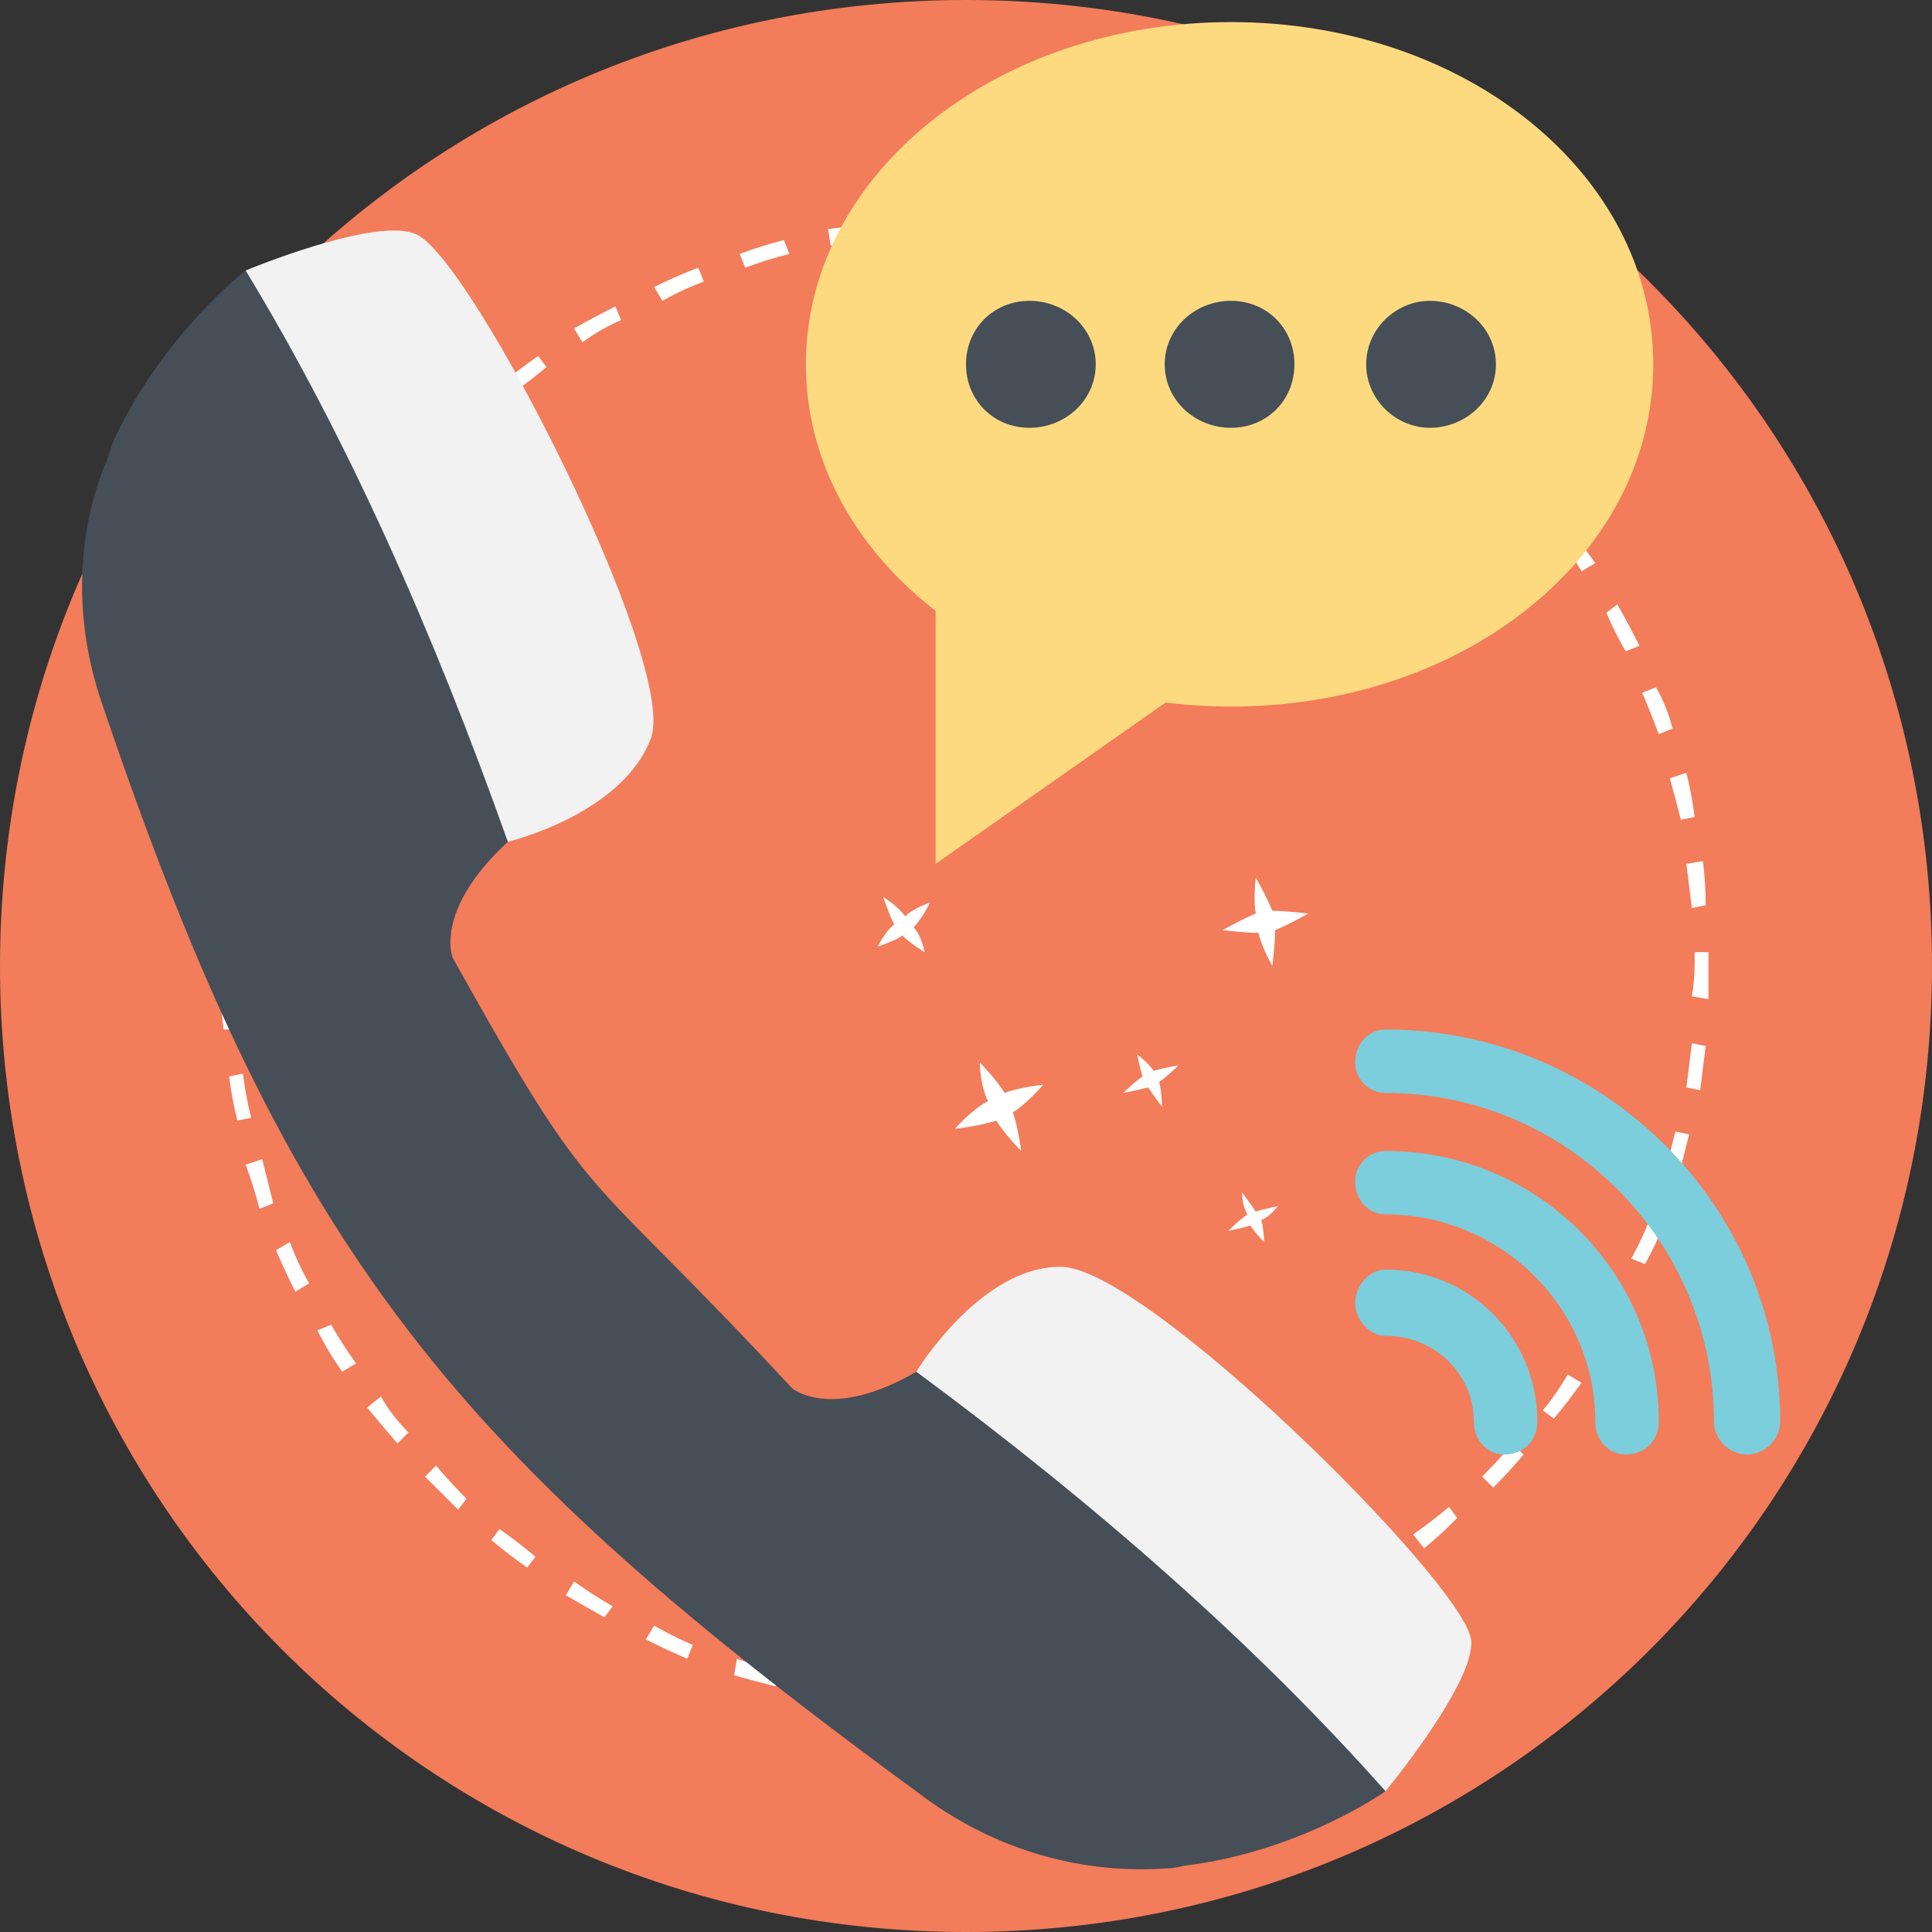 <svg version="1.2" xmlns="http://www.w3.org/2000/svg" viewBox="0 0 70 70" width="70" height="70"><rect x="0" y="0" width="70" height="70" fill="#333333" stroke="none"/><style>.a{fill:#f37c5a}.b{fill:#fff}.c{fill:#fdda7f}.d{fill:#464e58}.e{fill:#7ccedc}.f{fill:#f2f2f2}</style><path fill-rule="evenodd" class="a" d="m35 70c-19.4 0-35-15.6-35-35 0-19.4 15.6-35 35-35 19.4 0 35 15.6 35 35 0 19.4-15.6 35-35 35z"/><path class="b" d="m34.7 62q-0.8 0-1.6-0.1v-0.5q0.8 0 1.6 0zm1.7 0v-0.5q0.8-0.1 1.6-0.2v0.6q-0.8 0.1-1.6 0.1zm-5-0.2q-0.8-0.1-1.6-0.3l0.1-0.5q0.8 0.2 1.6 0.3zm8.2-0.2v-0.5q0.8-0.2 1.5-0.4l0.2 0.6q-0.8 0.1-1.7 0.3zm-11.5-0.5q-0.8-0.2-1.5-0.4l0.1-0.6q0.8 0.3 1.6 0.5zm14.7-0.3l-0.2-0.5q0.8-0.3 1.6-0.6l0.2 0.6q-0.8 0.2-1.6 0.5zm-17.9-0.7q-0.7-0.3-1.5-0.7l0.3-0.5q0.7 0.4 1.4 0.7zm21-0.5l-0.2-0.5q0.7-0.3 1.5-0.7l0.2 0.5q-0.7 0.4-1.5 0.7zm-24-1q-0.7-0.4-1.4-0.8l0.3-0.5q0.7 0.5 1.4 0.9zm26.9-0.6l-0.3-0.5q0.7-0.4 1.4-0.8l0.3 0.4q-0.7 0.5-1.4 0.9zm-29.7-1.2q-0.7-0.5-1.3-1l0.3-0.4q0.7 0.5 1.3 1zm32.5-0.7l-0.4-0.5q0.7-0.5 1.3-1l0.3 0.4q-0.6 0.6-1.2 1.1zm-35-1.4q-0.6-0.6-1.2-1.2l0.4-0.4q0.5 0.6 1.1 1.2zm37.5-0.8l-0.4-0.4q0.6-0.6 1.1-1.2l0.4 0.4q-0.5 0.6-1.1 1.2zm-39.7-1.6q-0.6-0.7-1.1-1.3l0.5-0.4q0.4 0.7 1 1.3zm41.9-0.9l-0.4-0.3q0.5-0.6 0.9-1.3l0.5 0.3q-0.5 0.7-1 1.3zm-43.9-1.7q-0.5-0.7-0.9-1.5l0.5-0.2q0.4 0.7 0.9 1.4zm45.7-1l-0.4-0.3q0.4-0.7 0.8-1.4l0.4 0.3q-0.3 0.7-0.8 1.4zm-47.4-1.9q-0.4-0.8-0.7-1.5l0.5-0.3q0.3 0.8 0.7 1.5zm48.9-1l-0.5-0.2q0.4-0.7 0.7-1.5l0.5 0.2q-0.3 0.8-0.7 1.5zm-50.2-2q-0.2-0.8-0.5-1.6l0.6-0.2q0.2 0.8 0.4 1.6zm51.4-1.1l-0.5-0.1q0.2-0.8 0.4-1.6l0.5 0.1q-0.2 0.8-0.4 1.6zm-52.2-2.1q-0.2-0.8-0.3-1.6l0.5-0.1q0.1 0.8 0.3 1.6zm53-1.1l-0.5-0.1q0.1-0.8 0.2-1.6l0.5 0.1q-0.1 0.8-0.2 1.6zm-53.5-2.2q-0.1-0.8-0.1-1.6l0.6-0.1q0 0.9 0.1 1.7zm53.8-1.1l-0.6-0.1q0.1-0.6 0.1-1.2 0-0.2 0-0.4h0.5q0 0.2 0 0.4 0 0.6 0 1.3zm-53.4-2.2h-0.5q0-0.9 0.1-1.7l0.5 0.1q-0.1 0.8-0.1 1.6zm52.8-1.1q-0.1-0.8-0.2-1.6l0.6-0.1q0.1 0.8 0.1 1.6zm-52.4-2.1l-0.6-0.1q0.2-0.8 0.3-1.6l0.6 0.1q-0.2 0.8-0.3 1.6zm52-1.1q-0.2-0.8-0.4-1.5l0.6-0.2q0.2 0.8 0.3 1.6zm-51.3-2.1l-0.5-0.1q0.2-0.8 0.5-1.6l0.5 0.2q-0.3 0.7-0.5 1.5zm50.5-1q-0.3-0.8-0.6-1.5l0.5-0.2q0.4 0.7 0.6 1.5zm-49.4-2l-0.5-0.2q0.3-0.8 0.7-1.5l0.5 0.2q-0.4 0.8-0.7 1.5zm48.2-1q-0.4-0.7-0.7-1.4l0.4-0.3q0.4 0.7 0.8 1.5zm-46.7-1.9l-0.5-0.3q0.4-0.7 0.9-1.4l0.4 0.3q-0.4 0.7-0.8 1.4zm45.1-1q-0.4-0.7-0.9-1.3l0.4-0.3q0.5 0.6 1 1.3zm-43.4-1.7l-0.4-0.4q0.5-0.6 1-1.2l0.5 0.3q-0.6 0.6-1.1 1.3zm41.5-0.9q-0.6-0.6-1.1-1.2l0.4-0.4q0.5 0.6 1.1 1.3zm-39.3-1.6l-0.4-0.4q0.6-0.6 1.2-1.2l0.3 0.4q-0.6 0.6-1.1 1.2zm37.1-0.8q-0.6-0.6-1.3-1.1l0.4-0.4q0.6 0.5 1.2 1.1zm-34.7-1.4l-0.3-0.4q0.7-0.6 1.3-1l0.3 0.4q-0.6 0.5-1.3 1zm32.2-0.7q-0.6-0.5-1.3-0.9l0.3-0.5q0.7 0.5 1.4 1zm-29.6-1.2l-0.3-0.5q0.7-0.4 1.5-0.8l0.2 0.5q-0.7 0.3-1.4 0.8zm26.8-0.6q-0.7-0.4-1.4-0.7l0.3-0.5q0.7 0.3 1.4 0.7zm-23.9-0.9l-0.3-0.5q0.8-0.4 1.6-0.7l0.2 0.5q-0.8 0.3-1.5 0.7zm21-0.5q-0.7-0.3-1.5-0.5l0.2-0.6q0.7 0.3 1.5 0.6zm-18-0.7l-0.2-0.5q0.8-0.3 1.6-0.5l0.2 0.5q-0.8 0.2-1.6 0.5zm14.9-0.3q-0.7-0.2-1.5-0.4l0.1-0.5q0.8 0.1 1.6 0.4zm-11.8-0.5l-0.1-0.6q0.8-0.1 1.6-0.2l0.1 0.5q-0.8 0.1-1.6 0.3zm8.6-0.2q-0.8-0.1-1.6-0.2v-0.5q0.9 0 1.7 0.2zm-5.4-0.3v-0.5q1-0.1 2.2-0.1l-0.1 0.6q-1 0-2.1 0z"/><path fill-rule="evenodd" class="c" d="m44.6 25.6c-8.5 0-15.4-5.5-15.4-12.4 0-6.9 6.9-12.4 15.4-12.4 8.5 0 15.3 5.5 15.3 12.4 0 6.9-6.8 12.4-15.3 12.4z"/><path class="c" d="m33.9 18.6v12.7l18.1-12.7z"/><path fill-rule="evenodd" class="d" d="m37.3 15.5c-1.3 0-2.3-1-2.3-2.3 0-1.3 1-2.3 2.3-2.3 1.3 0 2.4 1 2.4 2.3 0 1.3-1.1 2.3-2.4 2.3z"/><path fill-rule="evenodd" class="d" d="m44.6 15.5c-1.3 0-2.4-1-2.4-2.3 0-1.3 1.1-2.3 2.4-2.3 1.3 0 2.3 1 2.3 2.3 0 1.3-1 2.3-2.3 2.3z"/><path fill-rule="evenodd" class="d" d="m51.8 15.5c-1.2 0-2.3-1-2.3-2.3 0-1.3 1.1-2.3 2.3-2.3 1.3 0 2.4 1 2.4 2.3 0 1.3-1.1 2.3-2.4 2.3z"/><path class="e" d="m63.3 52.7c-0.6 0-1.2-0.5-1.2-1.2 0-6.5-5.3-11.9-11.9-11.9-0.6 0-1.1-0.5-1.1-1.1 0-0.7 0.5-1.2 1.1-1.2 7.9 0 14.3 6.4 14.3 14.2 0 0.7-0.6 1.2-1.2 1.2z"/><path class="e" d="m58.9 52.7c-0.6 0-1.1-0.5-1.1-1.2 0-4.1-3.4-7.5-7.6-7.5-0.6 0-1.1-0.5-1.1-1.2 0-0.6 0.5-1.1 1.1-1.1 5.5 0 9.9 4.4 9.9 9.8 0 0.7-0.5 1.2-1.2 1.2z"/><path class="e" d="m54.5 52.7c-0.6 0-1.1-0.5-1.1-1.2 0-1.7-1.4-3.1-3.2-3.1-0.6 0-1.1-0.6-1.1-1.2 0-0.6 0.5-1.2 1.1-1.2 3.1 0 5.5 2.5 5.5 5.5 0 0.7-0.5 1.2-1.2 1.2z"/><path class="b" d="m37.8 39.3c0 0-0.6 0.7-1.1 1 0.2 0.6 0.3 1.4 0.3 1.4 0 0-0.6-0.6-0.9-1.1-0.6 0.2-1.5 0.3-1.5 0.3 0 0 0.6-0.7 1.2-1-0.3-0.6-0.3-1.4-0.3-1.4 0 0 0.6 0.6 0.9 1.1 0.5-0.2 1.4-0.3 1.4-0.3z"/><path class="b" d="m46.3 43.7c0 0-0.3 0.4-0.6 0.5 0.1 0.4 0.1 0.8 0.1 0.8 0 0-0.3-0.3-0.5-0.6-0.3 0.1-0.8 0.2-0.8 0.2 0 0 0.4-0.4 0.7-0.6-0.2-0.3-0.2-0.8-0.2-0.8 0 0 0.3 0.4 0.5 0.7 0.3-0.1 0.8-0.2 0.8-0.2z"/><path class="b" d="m42.7 38.6c0 0-0.4 0.4-0.7 0.6 0.1 0.4 0.1 0.9 0.1 0.9 0 0-0.3-0.4-0.5-0.7-0.4 0.1-0.9 0.2-0.9 0.2 0 0 0.4-0.4 0.7-0.6-0.1-0.3-0.2-0.8-0.2-0.8 0 0 0.4 0.3 0.6 0.6 0.3-0.1 0.9-0.2 0.9-0.2z"/><path class="b" d="m47.4 33.1c0 0-0.7 0.4-1.2 0.6 0 0.5-0.1 1.3-0.1 1.3 0 0-0.4-0.7-0.5-1.2-0.5 0-1.3-0.1-1.3-0.1 0 0 0.7-0.4 1.2-0.6-0.1-0.5 0-1.3 0-1.3 0 0 0.4 0.7 0.6 1.2 0.5 0 1.3 0.1 1.3 0.1z"/><path class="b" d="m33.7 32.7c0 0-0.3 0.6-0.6 0.9 0.3 0.3 0.4 0.9 0.4 0.9 0 0-0.5-0.3-0.8-0.6-0.3 0.2-0.9 0.4-0.9 0.4 0 0 0.3-0.6 0.6-0.8-0.2-0.4-0.4-1-0.4-1 0 0 0.5 0.3 0.8 0.7 0.3-0.3 0.9-0.5 0.9-0.5z"/><path class="d" d="m33.6 65.2c-17.1-12.5-23.1-19.6-29.9-39.7-1-2.9-1-6.1 0.2-8.9q0.1-0.3 0.2-0.6c1.8-3.9 4.8-6.2 4.8-6.2l5 3c0 0 7.1 15.3 4.5 17.7-2.7 2.5-2 4.2-2 4.2 5.3 9.5 4.5 7.2 12.3 15.6 0 0 1.4 1.2 4.5-0.6 3.2-1.8 15.6 9.6 15.6 9.6l1.4 5.6c0 0-3.1 2.2-7.3 2.7q-0.4 0.1-0.7 0.1c-3.1 0.2-6.1-0.7-8.6-2.5z"/><path class="f" d="m33.2 49.7c6.5 4.8 12.3 9.9 17 15.2 0 0 3.3-4 3.1-5.5-0.3-2.1-11.9-13.6-14.9-13.5-2.9 0-5.2 3.8-5.2 3.8z"/><path class="f" d="m18.4 30.5c-2.7-7.6-5.8-14.6-9.5-20.7 0 0 4.8-2 6.2-1.3 2 0.9 9.4 15.4 8.5 18.2-1 2.8-5.2 3.8-5.2 3.8z"/></svg>